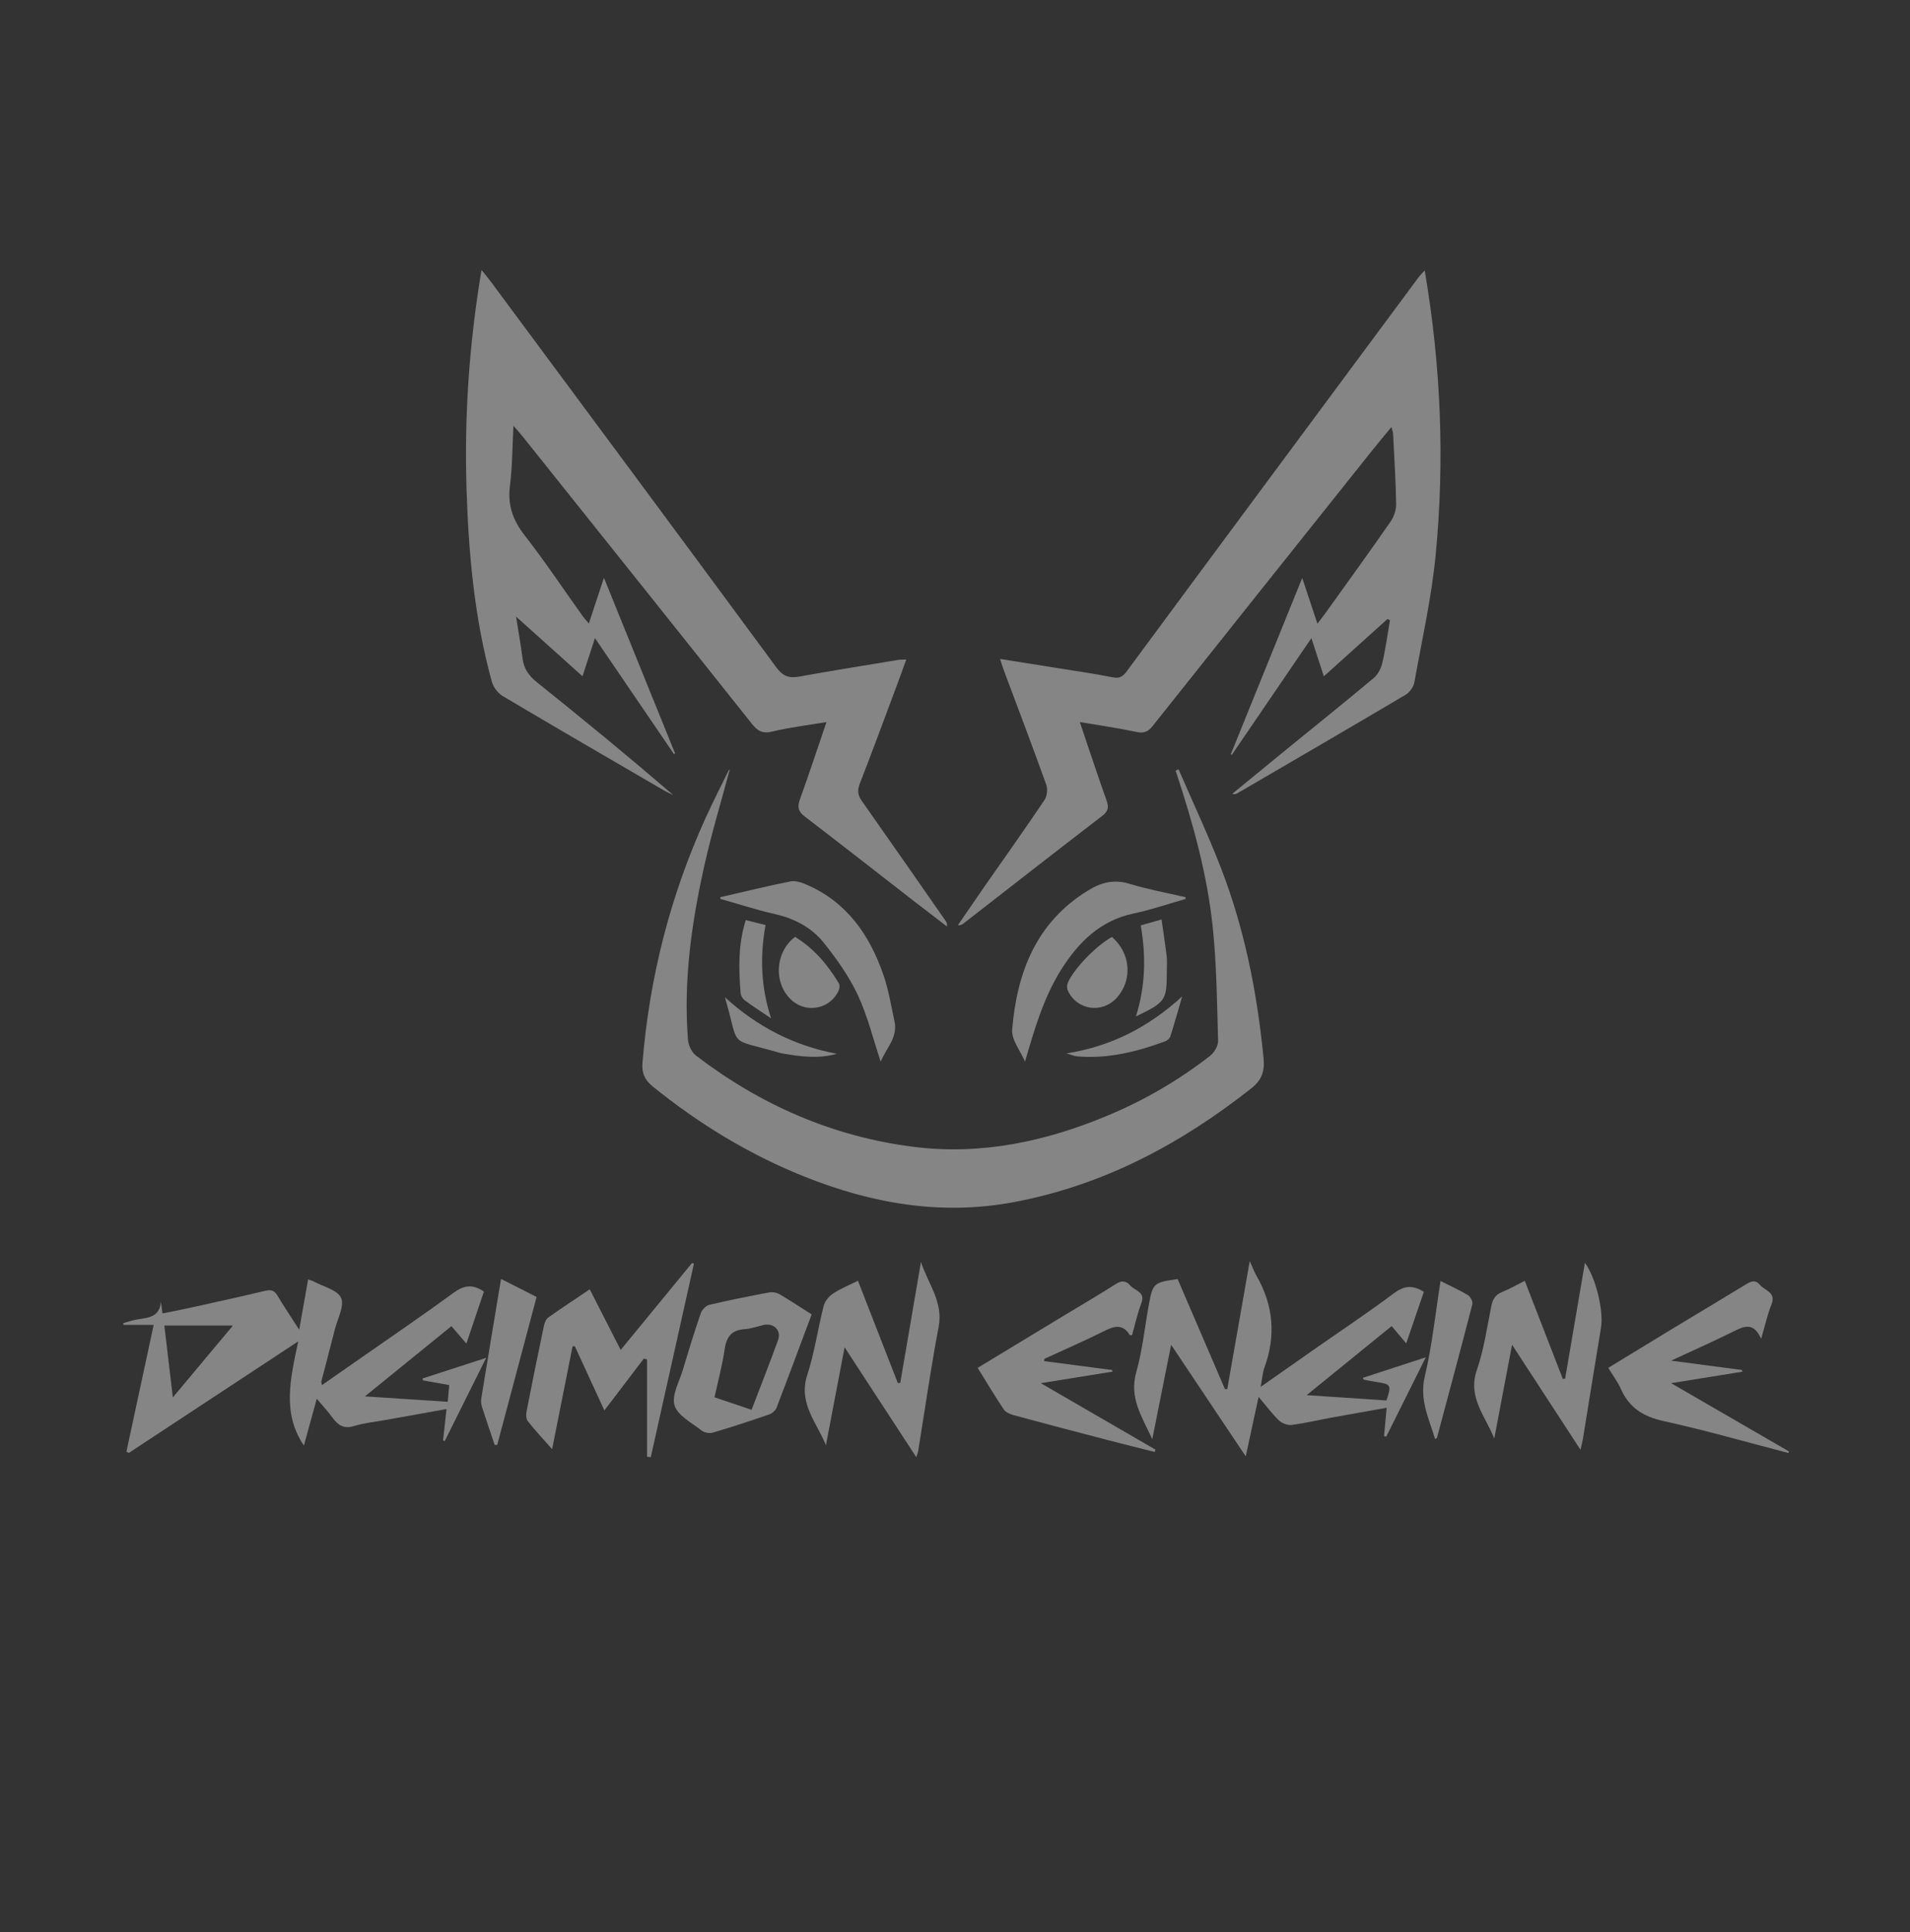 <svg width="89" height="90" viewBox="0 0 89 90" fill="none" xmlns="http://www.w3.org/2000/svg">
<rect x="0" y="0" width="89" height="90" fill="#333333" stroke="none"/>
<g opacity="0.4">
<path d="M66.387 12.595C67.148 17.061 67.322 21.454 66.897 25.853C66.704 27.841 66.261 29.807 65.906 31.777C65.868 31.99 65.696 32.246 65.511 32.356C62.906 33.898 60.286 35.419 57.67 36.945C57.603 36.984 57.532 37.012 57.421 36.976C58.242 36.303 59.061 35.629 59.883 34.959C61.259 33.838 62.644 32.728 64.005 31.589C64.201 31.425 64.351 31.142 64.41 30.889C64.563 30.231 64.653 29.559 64.768 28.892C64.729 28.873 64.69 28.855 64.651 28.836C63.68 29.711 62.708 30.585 61.688 31.504C61.483 30.876 61.304 30.332 61.107 29.727C59.841 31.583 58.62 33.373 57.399 35.162C57.384 35.153 57.368 35.144 57.352 35.135C58.46 32.401 59.567 29.668 60.679 26.923C60.903 27.593 61.131 28.28 61.388 29.052C61.545 28.844 61.674 28.682 61.794 28.515C62.798 27.114 63.81 25.718 64.793 24.303C64.952 24.075 65.06 23.755 65.056 23.479C65.039 22.392 64.968 21.305 64.914 20.219C64.91 20.143 64.879 20.067 64.835 19.891C64.468 20.339 64.152 20.717 63.845 21.102C60.464 25.34 57.081 29.578 53.708 33.822C53.491 34.095 53.292 34.17 52.942 34.094C52.098 33.912 51.241 33.792 50.316 33.634C50.745 34.899 51.139 36.1 51.562 37.289C51.676 37.607 51.641 37.79 51.361 38.005C49.197 39.667 47.046 41.347 44.891 43.021C44.829 43.069 44.759 43.108 44.632 43.101C45.032 42.518 45.43 41.934 45.833 41.354C46.781 39.995 47.742 38.645 48.667 37.271C48.79 37.091 48.828 36.761 48.753 36.554C48.115 34.775 47.442 33.009 46.78 31.238C46.723 31.087 46.677 30.932 46.598 30.695C47.459 30.832 48.246 30.955 49.033 31.082C49.973 31.234 50.917 31.366 51.851 31.552C52.179 31.617 52.33 31.504 52.505 31.268C54.721 28.264 56.944 25.267 59.166 22.269C61.479 19.149 63.791 16.03 66.105 12.911C66.171 12.823 66.252 12.746 66.388 12.597L66.387 12.595Z" fill="white"/>
<path d="M31.412 35.139C30.198 33.359 28.986 31.578 27.723 29.725C27.529 30.318 27.352 30.859 27.142 31.501C26.125 30.59 25.152 29.715 24.047 28.723C24.164 29.468 24.273 30.073 24.351 30.682C24.413 31.162 24.648 31.485 25.029 31.79C27.171 33.503 29.289 35.245 31.379 37.041C31.226 36.965 31.067 36.895 30.919 36.809C28.418 35.353 25.916 33.902 23.427 32.426C23.201 32.291 22.988 32.011 22.919 31.757C22.108 28.82 21.835 25.808 21.739 22.777C21.632 19.392 21.859 16.027 22.437 12.575C22.632 12.82 22.774 12.99 22.907 13.168C27.334 19.137 31.766 25.103 36.174 31.087C36.483 31.506 36.769 31.603 37.245 31.517C38.774 31.239 40.308 30.996 41.841 30.742C41.938 30.726 42.038 30.731 42.229 30.721C42.085 31.119 41.961 31.47 41.831 31.817C41.245 33.383 40.669 34.954 40.061 36.511C39.934 36.837 39.981 37.059 40.172 37.33C41.474 39.176 42.763 41.032 44.055 42.885C44.101 42.95 44.143 43.019 44.125 43.157C43.622 42.771 43.117 42.388 42.615 42C40.909 40.676 39.211 39.343 37.495 38.032C37.183 37.795 37.149 37.58 37.276 37.23C37.698 36.059 38.088 34.877 38.511 33.635C37.614 33.786 36.785 33.883 35.98 34.079C35.516 34.192 35.288 34.035 35.021 33.699C31.458 29.217 27.881 24.747 24.307 20.274C24.217 20.162 24.117 20.055 23.925 19.834C23.871 20.856 23.874 21.753 23.761 22.636C23.647 23.529 23.897 24.234 24.447 24.939C25.392 26.151 26.248 27.435 27.142 28.687C27.218 28.794 27.308 28.89 27.438 29.046C27.686 28.293 27.917 27.594 28.141 26.914C29.248 29.645 30.352 32.368 31.454 35.09C31.439 35.107 31.424 35.122 31.409 35.138L31.412 35.139Z" fill="white"/>
<path d="M33.999 35.868C33.608 37.331 33.167 38.782 32.835 40.258C32.232 42.941 31.84 45.655 32.056 48.417C32.076 48.679 32.225 49.014 32.426 49.168C35.434 51.468 38.8 52.947 42.57 53.422C45.742 53.821 48.761 53.167 51.674 51.94C53.363 51.228 54.938 50.312 56.383 49.184C56.577 49.033 56.766 48.722 56.759 48.49C56.71 46.72 56.693 44.944 56.509 43.187C56.255 40.755 55.604 38.398 54.838 36.076C54.819 36.017 54.801 35.957 54.782 35.897L54.919 35.839C55.572 37.348 56.272 38.838 56.868 40.368C57.985 43.237 58.581 46.23 58.877 49.29C58.935 49.888 58.808 50.303 58.304 50.701C55.008 53.298 51.401 55.219 47.239 55.998C43.855 56.632 40.618 56.065 37.471 54.804C34.906 53.776 32.571 52.354 30.423 50.616C30.046 50.31 29.898 49.997 29.938 49.509C30.26 45.539 31.229 41.739 32.874 38.113C33.218 37.353 33.601 36.611 33.966 35.861C33.978 35.863 33.99 35.866 34.001 35.868H33.999Z" fill="white"/>
<path d="M5.89 67.624C6.309 65.674 6.729 63.725 7.161 61.717H5.755C5.752 61.689 5.748 61.661 5.745 61.634C5.91 61.587 6.073 61.532 6.24 61.493C6.766 61.372 7.428 61.454 7.501 60.636C7.521 60.794 7.541 60.953 7.57 61.183C8.002 61.095 8.419 61.017 8.834 60.925C10.009 60.665 11.184 60.409 12.354 60.129C12.626 60.065 12.784 60.107 12.93 60.353C13.227 60.853 13.553 61.337 13.942 61.942C14.093 61.089 14.223 60.352 14.357 59.596C14.476 59.64 14.541 59.655 14.599 59.686C15.052 59.932 15.723 60.082 15.893 60.458C16.06 60.829 15.727 61.432 15.602 61.93C15.398 62.739 15.182 63.545 14.974 64.354C14.966 64.383 14.983 64.418 15.002 64.522C15.635 64.081 16.243 63.659 16.851 63.233C18.278 62.236 19.718 61.258 21.122 60.23C21.587 59.889 21.993 59.784 22.549 60.165C22.293 60.922 22.027 61.712 21.732 62.587C21.473 62.286 21.272 62.051 21.035 61.775C19.723 62.84 18.423 63.895 17.006 65.046C18.385 65.136 19.606 65.217 20.863 65.299C20.888 65.021 20.909 64.793 20.933 64.52C20.515 64.445 20.11 64.373 19.706 64.301C19.7 64.272 19.695 64.243 19.689 64.213C20.636 63.906 21.584 63.599 22.656 63.25C21.977 64.614 21.35 65.871 20.724 67.127L20.645 67.103C20.696 66.642 20.747 66.181 20.806 65.637C19.831 65.811 18.904 65.978 17.977 66.144C17.485 66.234 16.978 66.281 16.503 66.427C16.028 66.574 15.753 66.397 15.495 66.04C15.291 65.759 15.052 65.504 14.76 65.157C14.544 65.946 14.352 66.645 14.161 67.338C13.135 65.828 13.531 64.223 13.896 62.484C11.18 64.272 8.592 65.977 6.004 67.68L5.888 67.623L5.89 67.624ZM8.053 65.096C9.029 63.928 9.917 62.867 10.855 61.746H7.658C7.787 62.841 7.912 63.898 8.054 65.096H8.053Z" fill="white"/>
<path d="M64.491 66.906C64.53 66.484 64.569 66.061 64.613 65.578C63.722 65.737 62.888 65.882 62.056 66.034C61.432 66.148 60.812 66.297 60.184 66.377C59.995 66.401 59.733 66.3 59.592 66.165C59.27 65.855 59.002 65.489 58.647 65.069C58.442 66.017 58.255 66.88 58.047 67.841C56.875 66.088 55.755 64.414 54.571 62.643C54.271 64.145 53.994 65.531 53.693 67.039C53.199 65.979 52.609 65.105 52.946 63.919C53.237 62.895 53.34 61.819 53.534 60.768C53.717 59.772 53.759 59.739 54.874 59.582C55.607 61.284 56.344 62.997 57.08 64.71C57.115 64.71 57.151 64.71 57.186 64.71C57.527 62.771 57.867 60.83 58.234 58.744C58.373 59.048 58.446 59.251 58.552 59.435C59.339 60.802 59.459 62.22 58.92 63.702C58.831 63.946 58.817 64.218 58.744 64.603C59.616 63.992 60.389 63.449 61.164 62.907C62.426 62.025 63.71 61.171 64.942 60.25C65.414 59.896 65.815 59.839 66.348 60.177C66.088 60.934 65.822 61.712 65.525 62.578C65.27 62.274 65.072 62.038 64.847 61.772C63.556 62.821 62.278 63.858 60.886 64.989C62.231 65.079 63.424 65.158 64.604 65.237C64.845 64.522 64.819 64.479 64.144 64.376C63.946 64.347 63.75 64.306 63.553 64.269C63.545 64.267 63.54 64.247 63.505 64.182C64.442 63.877 65.37 63.574 66.438 63.226C65.787 64.53 65.192 65.723 64.598 66.916C64.561 66.912 64.525 66.909 64.489 66.906H64.491Z" fill="white"/>
<path d="M30.149 67.856V63.323C30.098 63.312 30.048 63.301 29.997 63.29C29.407 64.067 28.816 64.843 28.162 65.702C27.686 64.667 27.235 63.687 26.784 62.707L26.679 62.721C26.369 64.28 26.059 65.838 25.727 67.507C25.3 67.023 24.927 66.626 24.593 66.2C24.509 66.093 24.509 65.879 24.539 65.729C24.797 64.401 25.068 63.077 25.346 61.754C25.376 61.617 25.441 61.447 25.546 61.373C26.171 60.93 26.811 60.51 27.48 60.06C27.964 61.008 28.424 61.908 28.922 62.882C30.059 61.496 31.155 60.162 32.25 58.828C32.278 58.843 32.306 58.858 32.334 58.873C31.664 61.875 30.994 64.878 30.324 67.88C30.265 67.872 30.207 67.864 30.149 67.856H30.149Z" fill="white"/>
<path d="M42.696 67.879C41.57 66.154 40.503 64.519 39.356 62.761C39.05 64.366 38.768 65.843 38.486 67.32C38.057 66.261 37.186 65.362 37.616 64.048C37.957 63.006 38.106 61.902 38.38 60.835C38.435 60.614 38.627 60.383 38.821 60.255C39.166 60.024 39.56 59.869 39.978 59.66C40.602 61.261 41.218 62.842 41.834 64.422C41.872 64.421 41.91 64.421 41.949 64.42C42.27 62.54 42.592 60.66 42.914 58.782C43.233 59.781 43.961 60.638 43.738 61.808C43.373 63.726 43.099 65.662 42.785 67.591C42.776 67.653 42.749 67.713 42.696 67.881V67.879Z" fill="white"/>
<path d="M72.93 64.221C73.235 62.433 73.54 60.646 73.852 58.822C74.37 59.533 74.73 61.074 74.602 61.844C74.314 63.574 74.04 65.306 73.757 67.037C73.737 67.167 73.7 67.295 73.645 67.534C72.571 65.886 71.548 64.316 70.457 62.641C70.166 64.178 69.896 65.597 69.627 67.016C69.229 65.98 68.373 65.101 68.817 63.816C69.147 62.86 69.291 61.838 69.49 60.84C69.556 60.512 69.69 60.305 70.006 60.178C70.347 60.042 70.666 59.856 71.05 59.664C71.645 61.199 72.234 62.715 72.822 64.232C72.858 64.229 72.895 64.225 72.932 64.221H72.93Z" fill="white"/>
<path d="M82.063 62.366C81.708 61.559 81.254 61.784 80.752 62.033C79.845 62.485 78.916 62.895 77.867 63.382C79.063 63.539 80.118 63.679 81.173 63.818C81.178 63.845 81.182 63.871 81.187 63.897C80.125 64.068 79.064 64.239 77.868 64.431C79.773 65.533 81.568 66.573 83.363 67.612C83.352 67.635 83.342 67.659 83.33 67.683C81.395 67.18 79.47 66.625 77.518 66.197C76.571 65.989 75.913 65.575 75.524 64.693C75.377 64.362 75.151 64.065 74.94 63.717C75.905 63.129 76.842 62.554 77.784 61.984C78.971 61.266 80.164 60.556 81.348 59.833C81.585 59.688 81.793 59.594 82.005 59.85C82.232 60.125 82.778 60.189 82.543 60.77C82.353 61.242 82.246 61.746 82.064 62.367L82.063 62.366Z" fill="white"/>
<path d="M48.652 63.404C49.71 63.542 50.767 63.681 51.824 63.819C51.828 63.845 51.831 63.869 51.835 63.894C50.776 64.065 49.716 64.235 48.499 64.432C50.357 65.509 52.1 66.519 53.843 67.529C53.83 67.564 53.818 67.6 53.805 67.635C53.095 67.456 52.383 67.281 51.675 67.097C50.19 66.71 48.705 66.32 47.223 65.919C47.059 65.874 46.859 65.786 46.772 65.655C46.355 65.032 45.972 64.388 45.556 63.718C46.953 62.872 48.323 62.042 49.693 61.212C50.466 60.745 51.247 60.291 52.006 59.805C52.276 59.632 52.489 59.669 52.664 59.879C52.87 60.127 53.388 60.165 53.183 60.706C53.001 61.187 52.891 61.696 52.75 62.192C52.702 62.192 52.653 62.203 52.645 62.19C52.285 61.611 51.863 61.798 51.383 62.037C50.49 62.483 49.571 62.88 48.663 63.298C48.66 63.333 48.656 63.369 48.653 63.405L48.652 63.404Z" fill="white"/>
<path d="M37.822 61.227C37.269 62.702 36.736 64.143 36.184 65.577C36.133 65.706 35.979 65.84 35.843 65.887C34.975 66.186 34.101 66.474 33.221 66.734C33.063 66.78 32.819 66.737 32.691 66.637C32.232 66.276 31.579 65.943 31.432 65.466C31.287 64.997 31.654 64.361 31.82 63.806C32.083 62.926 32.352 62.048 32.651 61.18C32.707 61.016 32.892 60.819 33.052 60.782C33.978 60.563 34.913 60.379 35.85 60.203C35.998 60.176 36.189 60.21 36.32 60.286C36.81 60.572 37.283 60.887 37.822 61.228V61.227ZM35.021 65.671C35.451 64.547 35.868 63.492 36.254 62.426C36.418 61.972 36.058 61.615 35.583 61.72C35.29 61.785 35.001 61.897 34.705 61.915C34.105 61.953 33.854 62.254 33.769 62.839C33.66 63.591 33.46 64.329 33.294 65.089C33.893 65.291 34.428 65.471 35.02 65.671L35.021 65.671Z" fill="white"/>
<path d="M33.568 41.793C34.654 41.544 35.736 41.275 36.83 41.059C37.066 41.012 37.357 41.11 37.592 41.212C39.475 42.029 40.531 43.572 41.172 45.434C41.41 46.124 41.523 46.856 41.68 47.573C41.846 48.329 41.296 48.821 41.038 49.455C40.676 48.369 40.421 47.309 39.967 46.343C39.562 45.479 38.991 44.677 38.394 43.926C37.824 43.208 37.025 42.788 36.108 42.58C35.249 42.386 34.411 42.111 33.563 41.871C33.565 41.845 33.566 41.819 33.568 41.794V41.793Z" fill="white"/>
<path d="M55.236 41.878C54.434 42.106 53.643 42.381 52.828 42.551C51.261 42.88 50.249 43.896 49.443 45.176C48.631 46.467 48.214 47.911 47.762 49.45C47.551 48.953 47.125 48.438 47.164 47.962C47.385 45.291 48.289 42.945 50.726 41.465C51.319 41.104 51.914 40.95 52.623 41.167C53.482 41.431 54.373 41.591 55.25 41.796C55.245 41.824 55.241 41.851 55.236 41.879V41.878Z" fill="white"/>
<path d="M23.047 67.302C22.852 66.718 22.651 66.136 22.463 65.55C22.424 65.427 22.403 65.283 22.423 65.158C22.723 63.318 23.03 61.479 23.347 59.575C23.908 59.86 24.436 60.128 25.003 60.416C24.388 62.73 23.778 65.018 23.169 67.308C23.129 67.306 23.087 67.304 23.047 67.302H23.047Z" fill="white"/>
<path d="M67.125 59.672C67.606 59.915 68.019 60.099 68.403 60.333C68.518 60.402 68.639 60.631 68.609 60.748C68.071 62.831 67.512 64.906 66.956 66.983C66.953 66.994 66.929 67 66.871 67.033C66.584 66.074 66.132 65.205 66.391 64.115C66.732 62.675 66.884 61.191 67.125 59.672Z" fill="white"/>
<path d="M51.81 43.646C52.689 44.387 52.782 45.653 52.042 46.475C51.358 47.234 50.172 47.062 49.754 46.133C49.707 46.031 49.715 45.871 49.762 45.766C50.06 45.1 51.073 44.059 51.81 43.645V43.646Z" fill="white"/>
<path d="M37.046 43.642C37.921 44.172 38.561 44.934 39.086 45.801C39.135 45.88 39.127 46.029 39.087 46.121C38.718 46.987 37.608 47.227 36.901 46.603C36.035 45.84 36.099 44.362 37.046 43.642Z" fill="white"/>
<path d="M52.93 47.348C53.38 45.919 53.401 44.535 53.156 43.105C53.463 43.019 53.743 42.939 54.125 42.831C54.211 43.439 54.297 43.988 54.364 44.54C54.39 44.754 54.372 44.974 54.371 45.191C54.369 46.613 54.331 46.672 52.93 47.348V47.348Z" fill="white"/>
<path d="M35.93 47.438C35.433 47.101 35.058 46.861 34.702 46.596C34.607 46.526 34.52 46.384 34.511 46.269C34.422 45.139 34.386 44.01 34.75 42.86C35.061 42.938 35.345 43.008 35.672 43.09C35.416 44.52 35.44 45.919 35.929 47.437L35.93 47.438Z" fill="white"/>
<path d="M49.695 49.07C51.787 48.737 53.513 47.85 55.087 46.415C54.885 47.104 54.721 47.69 54.538 48.268C54.508 48.363 54.401 48.467 54.305 48.502C52.98 48.995 51.626 49.33 50.196 49.209C50.055 49.197 49.918 49.134 49.695 49.07Z" fill="white"/>
<path d="M38.991 49.087C38.16 49.328 37.32 49.221 36.481 49.077C36.415 49.066 36.35 49.049 36.286 49.03C33.838 48.326 34.5 48.881 33.777 46.453C35.299 47.839 37.008 48.714 38.991 49.087Z" fill="white"/>
</g>
</svg>
